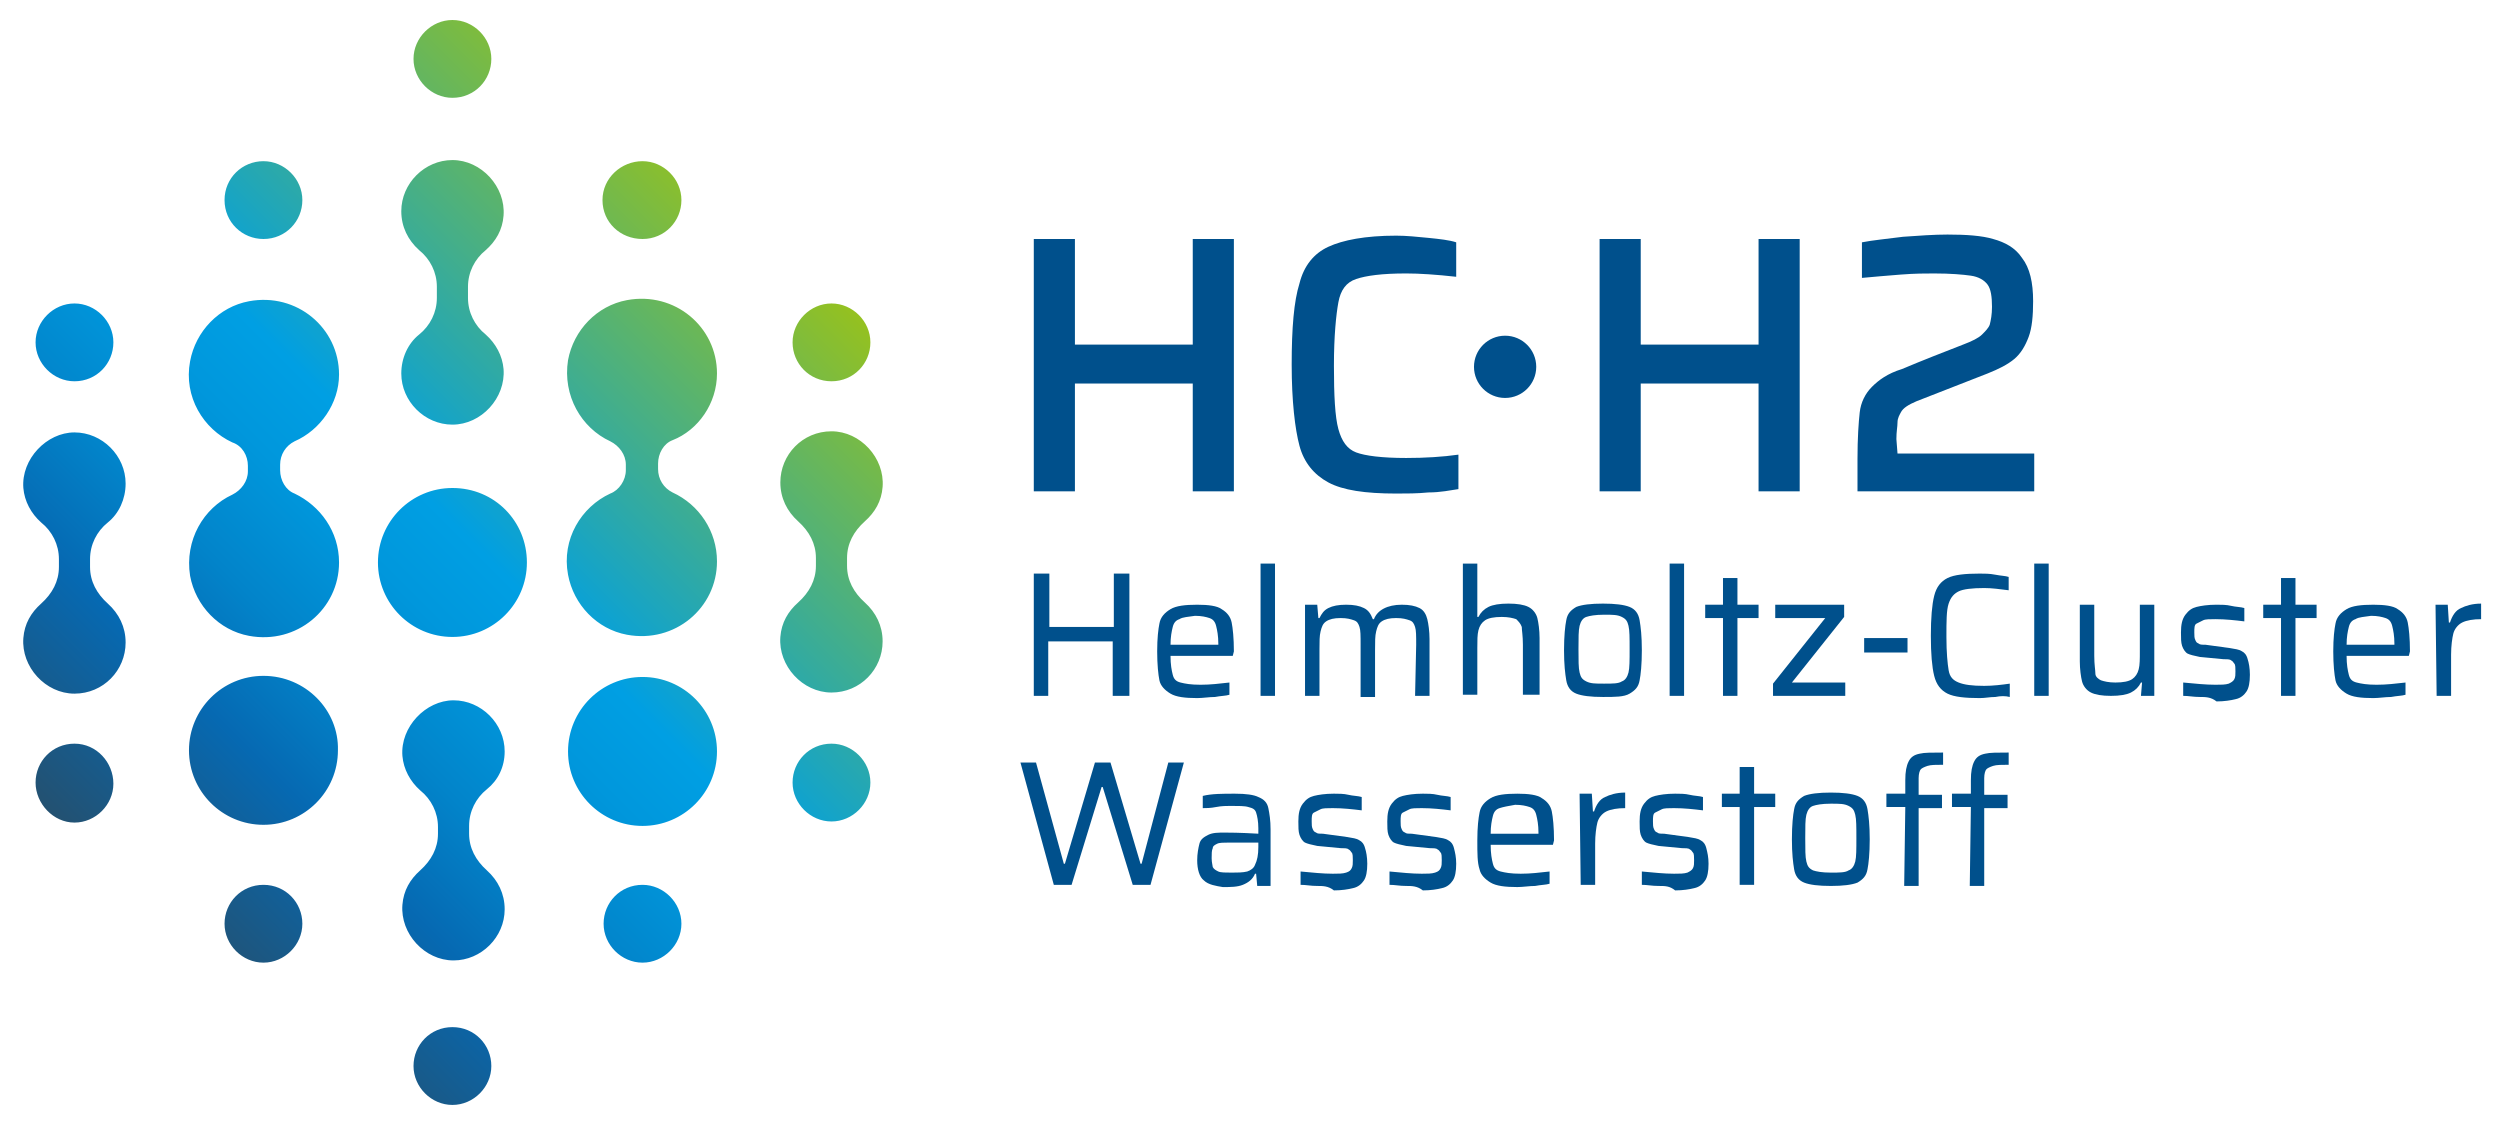 <?xml version="1.0" encoding="utf-8"?>
<!-- Generator: Adobe Illustrator 26.3.1, SVG Export Plug-In . SVG Version: 6.00 Build 0)  -->
<svg version="1.1" id="HCH2-Brand" xmlns="http://www.w3.org/2000/svg" xmlns:xlink="http://www.w3.org/1999/xlink" x="0px" y="0px"
	 viewBox="0 0 224.9 101.5" style="enable-background:new 0 0 224.9 101.5;" xml:space="preserve">
<style type="text/css">
	.st0{fill:#00508C;}
	.st1{fill:url(#SVGID_1_);}
</style>
<g>
	<g>
		<path class="st0" d="M100.1,62.6v-4.9h-5.8v4.9H93v-11h1.4v4.8h5.8v-4.8h1.4v11H100.1z"/>
		<path class="st0" d="M110.9,59h-5.6c0,0.8,0.1,1.3,0.2,1.7s0.3,0.6,0.7,0.7s0.9,0.2,1.8,0.2s1.7-0.1,2.6-0.2v1.1
			c-0.3,0.1-0.8,0.1-1.3,0.2c-0.5,0-1.1,0.1-1.6,0.1c-1.1,0-1.9-0.1-2.4-0.4s-0.9-0.7-1-1.2s-0.2-1.4-0.2-2.6s0.1-2,0.2-2.5
			c0.1-0.6,0.5-1,1-1.3s1.3-0.4,2.4-0.4c1,0,1.8,0.1,2.2,0.4c0.5,0.3,0.8,0.7,0.9,1.2s0.2,1.4,0.2,2.6L110.9,59L110.9,59z
			 M106.1,55.7c-0.3,0.1-0.5,0.3-0.6,0.7s-0.2,0.9-0.2,1.6h4.3v-0.1c0-0.7-0.1-1.2-0.2-1.6s-0.3-0.6-0.6-0.7s-0.7-0.2-1.3-0.2
			C106.9,55.5,106.4,55.5,106.1,55.7L106.1,55.7z"/>
		<path class="st0" d="M113.4,62.6V50.7h1.3v11.9H113.4z"/>
		<path class="st0" d="M127.4,58c0-0.8,0-1.3-0.1-1.6s-0.2-0.5-0.5-0.6s-0.6-0.2-1.2-0.2c-0.6,0-1,0.1-1.3,0.3
			c-0.3,0.2-0.4,0.5-0.5,0.9c-0.1,0.4-0.1,0.9-0.1,1.7v4.2h-1.3V58c0-0.8,0-1.3-0.1-1.6s-0.2-0.5-0.5-0.6s-0.6-0.2-1.2-0.2
			c-0.6,0-1,0.1-1.3,0.3s-0.4,0.5-0.5,0.9s-0.1,0.9-0.1,1.6v4.2h-1.3v-8.2h1.1l0.1,1.2h0.1c0.2-0.4,0.4-0.7,0.8-0.9
			c0.4-0.2,0.9-0.3,1.6-0.3s1.2,0.1,1.6,0.3c0.4,0.2,0.6,0.5,0.8,1h0.1c0.3-0.8,1.2-1.3,2.5-1.3c0.7,0,1.2,0.1,1.6,0.3
			c0.4,0.2,0.6,0.6,0.7,1c0.1,0.4,0.2,1.1,0.2,1.8v5.1h-1.3L127.4,58L127.4,58z"/>
		<path class="st0" d="M137,58c0-0.8-0.1-1.3-0.1-1.6c-0.1-0.3-0.3-0.5-0.5-0.7c-0.3-0.1-0.7-0.2-1.3-0.2c-0.7,0-1.2,0.1-1.5,0.3
			c-0.3,0.2-0.5,0.5-0.6,0.9c-0.1,0.4-0.1,0.9-0.1,1.6v4.2h-1.3V50.7h1.3v4.8h0.1c0.2-0.4,0.5-0.7,0.9-0.9c0.4-0.2,1-0.3,1.8-0.3
			s1.4,0.1,1.8,0.3s0.7,0.6,0.8,1c0.1,0.4,0.2,1.1,0.2,1.8v5.1H137L137,58L137,58z"/>
		<path class="st0" d="M141.8,62.4c-0.5-0.2-0.8-0.6-0.9-1.2c-0.1-0.6-0.2-1.4-0.2-2.7s0.1-2.2,0.2-2.7c0.1-0.6,0.4-0.9,0.9-1.2
			c0.5-0.2,1.3-0.3,2.4-0.3s1.9,0.1,2.4,0.3c0.5,0.2,0.8,0.6,0.9,1.2c0.1,0.6,0.2,1.4,0.2,2.7s-0.1,2.2-0.2,2.7
			c-0.1,0.6-0.4,0.9-0.9,1.2s-1.3,0.3-2.4,0.3S142.3,62.6,141.8,62.4z M145.9,61.3c0.3-0.1,0.5-0.4,0.6-0.8s0.1-1.1,0.1-2.1
			s0-1.7-0.1-2.1s-0.2-0.6-0.6-0.8s-0.8-0.2-1.6-0.2s-1.3,0.1-1.6,0.2c-0.3,0.1-0.5,0.4-0.6,0.8c-0.1,0.4-0.1,1.1-0.1,2.1
			s0,1.7,0.1,2.1c0.1,0.4,0.2,0.6,0.6,0.8s0.8,0.2,1.6,0.2S145.6,61.5,145.9,61.3z"/>
		<path class="st0" d="M150.2,62.6V50.7h1.3v11.9H150.2z"/>
		<path class="st0" d="M155,62.6v-7h-1.6v-1.2h1.6v-2.4h1.3v2.4h1.9v1.2h-1.9v7H155z"/>
		<path class="st0" d="M159.5,62.6v-1.1l4.7-5.9h-4.5v-1.2h6.2v1.1l-4.7,5.9h4.8v1.2H159.5L159.5,62.6z"/>
		<path class="st0" d="M167.7,58.7v-1.3h3.9v1.3H167.7z"/>
		<path class="st0" d="M179.5,62.7c-0.5,0-0.9,0.1-1.4,0.1c-1.3,0-2.3-0.1-2.9-0.4s-1-0.8-1.2-1.6c-0.2-0.8-0.3-2-0.3-3.6
			s0.1-2.8,0.3-3.6c0.2-0.8,0.6-1.3,1.2-1.6s1.6-0.4,2.9-0.4c0.4,0,0.9,0,1.4,0.1s0.9,0.1,1.2,0.2v1.2c-0.8-0.1-1.5-0.2-2.2-0.2
			c-1.1,0-1.9,0.1-2.3,0.3c-0.4,0.2-0.7,0.5-0.9,1.1s-0.2,1.6-0.2,3s0.1,2.4,0.2,3s0.4,0.9,0.9,1.1s1.2,0.3,2.3,0.3
			c0.8,0,1.6-0.1,2.3-0.2v1.2C180.4,62.6,180,62.6,179.5,62.7L179.5,62.7z"/>
		<path class="st0" d="M183,62.6V50.7h1.3v11.9H183z"/>
		<path class="st0" d="M192.7,61.4h-0.1c-0.2,0.4-0.5,0.7-0.9,0.9s-1,0.3-1.8,0.3s-1.4-0.1-1.8-0.3c-0.4-0.2-0.7-0.6-0.8-1
			s-0.2-1.1-0.2-1.8v-5.1h1.3V59c0,0.8,0.1,1.3,0.1,1.6s0.3,0.5,0.5,0.6c0.3,0.1,0.7,0.2,1.3,0.2c0.7,0,1.2-0.1,1.5-0.3
			s0.5-0.5,0.6-0.9s0.1-0.9,0.1-1.6v-4.2h1.3v8.2h-1.2L192.7,61.4L192.7,61.4z"/>
		<path class="st0" d="M197.9,62.7c-0.6,0-1-0.1-1.5-0.1v-1.2c1.1,0.1,2,0.2,2.9,0.2c0.5,0,0.9,0,1.2-0.1c0.2-0.1,0.4-0.2,0.5-0.4
			s0.1-0.4,0.1-0.7s0-0.6-0.1-0.7s-0.1-0.2-0.3-0.3c-0.1-0.1-0.4-0.1-0.7-0.1l-2.1-0.2c-0.5-0.1-0.9-0.2-1.1-0.3s-0.4-0.4-0.5-0.7
			c-0.1-0.3-0.1-0.7-0.1-1.2c0-0.7,0.1-1.2,0.4-1.6s0.6-0.6,1-0.7s1-0.2,1.8-0.2c0.4,0,0.9,0,1.3,0.1s0.9,0.1,1.2,0.2v1.2
			c-0.8-0.1-1.7-0.2-2.6-0.2c-0.5,0-0.9,0-1.1,0.1c-0.2,0.1-0.4,0.2-0.6,0.3s-0.2,0.4-0.2,0.8c0,0.3,0,0.5,0.1,0.7s0.1,0.2,0.3,0.3
			c0.1,0.1,0.3,0.1,0.6,0.1l2.2,0.3c0.5,0.1,0.8,0.1,1.1,0.3c0.2,0.1,0.4,0.3,0.5,0.7c0.1,0.3,0.2,0.8,0.2,1.4
			c0,0.7-0.1,1.2-0.3,1.5c-0.2,0.3-0.5,0.6-1,0.7c-0.4,0.1-1,0.2-1.7,0.2C198.9,62.7,198.4,62.7,197.9,62.7L197.9,62.7z"/>
		<path class="st0" d="M205.2,62.6v-7h-1.6v-1.2h1.6v-2.4h1.3v2.4h1.9v1.2h-1.9v7H205.2z"/>
		<path class="st0" d="M216.7,59h-5.6c0,0.8,0.1,1.3,0.2,1.7s0.3,0.6,0.7,0.7s0.9,0.2,1.8,0.2s1.7-0.1,2.6-0.2v1.1
			c-0.3,0.1-0.8,0.1-1.3,0.2c-0.5,0-1.1,0.1-1.6,0.1c-1.1,0-1.9-0.1-2.4-0.4s-0.9-0.7-1-1.2s-0.2-1.4-0.2-2.6s0.1-2,0.2-2.5
			c0.1-0.6,0.5-1,1-1.3s1.3-0.4,2.4-0.4c1,0,1.8,0.1,2.2,0.4c0.5,0.3,0.8,0.7,0.9,1.2s0.2,1.4,0.2,2.6L216.7,59L216.7,59z
			 M211.9,55.7c-0.3,0.1-0.5,0.3-0.6,0.7s-0.2,0.9-0.2,1.6h4.3v-0.1c0-0.7-0.1-1.2-0.2-1.6s-0.3-0.6-0.6-0.7s-0.7-0.2-1.3-0.2
			C212.7,55.5,212.2,55.5,211.9,55.7L211.9,55.7z"/>
		<path class="st0" d="M219.1,54.4h1.1l0.1,1.6h0.1c0.2-0.6,0.5-1.1,1-1.3c0.4-0.2,1-0.4,1.8-0.4v1.4c-0.7,0-1.3,0.1-1.7,0.3
			c-0.4,0.2-0.7,0.6-0.8,1s-0.2,1.1-0.2,1.9v3.7h-1.3L219.1,54.4L219.1,54.4z"/>
		<path class="st0" d="M101.9,79.6l-2.7-8.8h-0.1l-2.7,8.8h-1.6l-3-11h1.4l2.5,9.1h0.1l2.7-9.1h1.4l2.7,9.1h0.1l2.4-9.1h1.4l-3,11
			H101.9L101.9,79.6z"/>
		<path class="st0" d="M108.3,79.2c-0.4-0.3-0.6-1-0.6-1.8c0-0.6,0.1-1.1,0.2-1.5s0.4-0.6,0.8-0.8c0.4-0.2,0.9-0.2,1.5-0.2
			c0.3,0,1.3,0,3,0.1v-0.5c0-0.6-0.1-1.1-0.2-1.4c-0.1-0.3-0.3-0.4-0.7-0.5c-0.3-0.1-0.9-0.1-1.6-0.1c-0.3,0-0.8,0-1.3,0.1
			s-0.9,0.1-1.2,0.1v-1.1c0.8-0.2,1.8-0.2,2.9-0.2c1,0,1.7,0.1,2.1,0.3c0.5,0.2,0.8,0.5,0.9,1s0.2,1.1,0.2,1.9v5.1h-1.2l-0.1-1.1
			h-0.1c-0.2,0.5-0.6,0.8-1.1,1s-1.1,0.2-1.8,0.2C109.4,79.7,108.7,79.6,108.3,79.2L108.3,79.2z M112.2,78.4
			c0.3-0.1,0.6-0.3,0.7-0.6c0.2-0.4,0.3-0.9,0.3-1.6v-0.4h-2.7c-0.4,0-0.8,0-1,0.1c-0.2,0.1-0.4,0.2-0.4,0.4
			c-0.1,0.2-0.1,0.5-0.1,0.9s0.1,0.7,0.1,0.8c0.1,0.2,0.3,0.3,0.5,0.4s0.7,0.1,1.2,0.1S111.8,78.5,112.2,78.4L112.2,78.4z"/>
		<path class="st0" d="M118.5,79.7c-0.6,0-1-0.1-1.5-0.1v-1.2c1.1,0.1,2,0.2,2.9,0.2c0.5,0,0.9,0,1.2-0.1s0.4-0.2,0.5-0.4
			s0.1-0.4,0.1-0.7s0-0.6-0.1-0.7s-0.1-0.2-0.3-0.3c-0.1-0.1-0.4-0.1-0.7-0.1l-2.1-0.2c-0.5-0.1-0.9-0.2-1.1-0.3s-0.4-0.4-0.5-0.7
			c-0.1-0.3-0.1-0.7-0.1-1.2c0-0.7,0.1-1.2,0.4-1.6s0.6-0.6,1-0.7c0.4-0.1,1-0.2,1.8-0.2c0.4,0,0.9,0,1.3,0.1s0.9,0.1,1.2,0.2v1.2
			c-0.8-0.1-1.7-0.2-2.6-0.2c-0.5,0-0.9,0-1.1,0.1s-0.4,0.2-0.6,0.3s-0.2,0.4-0.2,0.8c0,0.3,0,0.5,0.1,0.7s0.1,0.2,0.3,0.3
			c0.1,0.1,0.3,0.1,0.6,0.1l2.2,0.3c0.5,0.1,0.8,0.1,1.1,0.3c0.2,0.1,0.4,0.3,0.5,0.7c0.1,0.3,0.2,0.8,0.2,1.4
			c0,0.7-0.1,1.2-0.3,1.5c-0.2,0.3-0.5,0.6-1,0.7c-0.4,0.1-1,0.2-1.7,0.2C119.5,79.7,119,79.7,118.5,79.7L118.5,79.7z"/>
		<path class="st0" d="M126.5,79.7c-0.6,0-1-0.1-1.5-0.1v-1.2c1.1,0.1,2,0.2,2.9,0.2c0.5,0,0.9,0,1.2-0.1s0.4-0.2,0.5-0.4
			s0.1-0.4,0.1-0.7s0-0.6-0.1-0.7s-0.1-0.2-0.3-0.3c-0.1-0.1-0.4-0.1-0.7-0.1l-2.1-0.2c-0.5-0.1-0.9-0.2-1.1-0.3s-0.4-0.4-0.5-0.7
			c-0.1-0.3-0.1-0.7-0.1-1.2c0-0.7,0.1-1.2,0.4-1.6s0.6-0.6,1-0.7c0.4-0.1,1-0.2,1.8-0.2c0.4,0,0.9,0,1.3,0.1s0.9,0.1,1.2,0.2v1.2
			c-0.8-0.1-1.7-0.2-2.6-0.2c-0.5,0-0.9,0-1.1,0.1c-0.2,0.1-0.4,0.2-0.6,0.3s-0.2,0.4-0.2,0.8c0,0.3,0,0.5,0.1,0.7s0.1,0.2,0.3,0.3
			c0.1,0.1,0.3,0.1,0.6,0.1l2.2,0.3c0.5,0.1,0.8,0.1,1.1,0.3c0.2,0.1,0.4,0.3,0.5,0.7s0.2,0.8,0.2,1.4c0,0.7-0.1,1.2-0.3,1.5
			c-0.2,0.3-0.5,0.6-1,0.7c-0.4,0.1-1,0.2-1.7,0.2C127.5,79.7,127,79.7,126.5,79.7L126.5,79.7z"/>
		<path class="st0" d="M139.7,76h-5.6c0,0.8,0.1,1.3,0.2,1.7s0.3,0.6,0.7,0.7s0.9,0.2,1.8,0.2s1.7-0.1,2.6-0.2v1.1
			c-0.3,0.1-0.8,0.1-1.3,0.2c-0.5,0-1.1,0.1-1.6,0.1c-1.1,0-1.9-0.1-2.4-0.4s-0.9-0.7-1-1.2c-0.2-0.6-0.2-1.4-0.2-2.6s0.1-2,0.2-2.5
			c0.1-0.6,0.5-1,1-1.3c0.5-0.3,1.3-0.4,2.4-0.4c1,0,1.8,0.1,2.2,0.4c0.5,0.3,0.8,0.7,0.9,1.2s0.2,1.4,0.2,2.6L139.7,76L139.7,76z
			 M134.9,72.7c-0.3,0.1-0.5,0.3-0.6,0.7s-0.2,0.9-0.2,1.6h4.3v-0.1c0-0.7-0.1-1.2-0.2-1.6s-0.3-0.6-0.6-0.7s-0.7-0.2-1.3-0.2
			C135.7,72.5,135.2,72.6,134.9,72.7L134.9,72.7z"/>
		<path class="st0" d="M142.1,71.4h1.1l0.1,1.6h0.1c0.2-0.6,0.5-1.1,1-1.3c0.4-0.2,1-0.4,1.8-0.4v1.4c-0.7,0-1.3,0.1-1.7,0.3
			c-0.4,0.2-0.7,0.6-0.8,1s-0.2,1.1-0.2,1.9v3.7h-1.3L142.1,71.4L142.1,71.4z"/>
		<path class="st0" d="M149.2,79.7c-0.6,0-1-0.1-1.5-0.1v-1.2c1.1,0.1,2,0.2,2.9,0.2c0.5,0,0.9,0,1.2-0.1c0.2-0.1,0.4-0.2,0.5-0.4
			s0.1-0.4,0.1-0.7s0-0.6-0.1-0.7s-0.1-0.2-0.3-0.3c-0.1-0.1-0.4-0.1-0.7-0.1l-2.1-0.2c-0.5-0.1-0.9-0.2-1.1-0.3s-0.4-0.4-0.5-0.7
			c-0.1-0.3-0.1-0.7-0.1-1.2c0-0.7,0.1-1.2,0.4-1.6s0.6-0.6,1-0.7c0.4-0.1,1-0.2,1.8-0.2c0.4,0,0.9,0,1.3,0.1s0.9,0.1,1.2,0.2v1.2
			c-0.8-0.1-1.7-0.2-2.6-0.2c-0.5,0-0.9,0-1.1,0.1s-0.4,0.2-0.6,0.3s-0.2,0.4-0.2,0.8c0,0.3,0,0.5,0.1,0.7s0.1,0.2,0.3,0.3
			c0.1,0.1,0.3,0.1,0.6,0.1l2.2,0.3c0.5,0.1,0.8,0.1,1.1,0.3c0.2,0.1,0.4,0.3,0.5,0.7s0.2,0.8,0.2,1.4c0,0.7-0.1,1.2-0.3,1.5
			c-0.2,0.3-0.5,0.6-1,0.7c-0.4,0.1-1,0.2-1.7,0.2C150.2,79.7,149.8,79.7,149.2,79.7L149.2,79.7z"/>
		<path class="st0" d="M156.5,79.6v-7h-1.6v-1.2h1.6v-2.4h1.3v2.4h1.9v1.2h-1.9v7H156.5z"/>
		<path class="st0" d="M162.3,79.4c-0.5-0.2-0.8-0.6-0.9-1.2c-0.1-0.6-0.2-1.4-0.2-2.7s0.1-2.2,0.2-2.7c0.1-0.6,0.4-0.9,0.9-1.2
			c0.5-0.2,1.3-0.3,2.4-0.3s1.9,0.1,2.4,0.3c0.5,0.2,0.8,0.6,0.9,1.2c0.1,0.6,0.2,1.4,0.2,2.7s-0.1,2.2-0.2,2.7
			c-0.1,0.6-0.4,0.9-0.9,1.2c-0.5,0.2-1.3,0.3-2.4,0.3S162.8,79.6,162.3,79.4z M166.3,78.3c0.3-0.1,0.5-0.4,0.6-0.8s0.1-1.1,0.1-2.1
			s0-1.7-0.1-2.1c-0.1-0.4-0.2-0.6-0.6-0.8s-0.8-0.2-1.6-0.2s-1.3,0.1-1.6,0.2c-0.3,0.1-0.5,0.4-0.6,0.8s-0.1,1.1-0.1,2.1
			s0,1.7,0.1,2.1c0.1,0.4,0.2,0.6,0.6,0.8c0.3,0.1,0.8,0.2,1.6,0.2S166,78.5,166.3,78.3z"/>
		<path class="st0" d="M171.4,72.6h-1.7v-1.2h1.7v-1.2c0-0.8,0.1-1.3,0.3-1.7s0.5-0.6,1-0.7c0.4-0.1,1.1-0.1,2.1-0.1v1.1
			c-0.6,0-1.1,0-1.4,0.1s-0.5,0.2-0.6,0.3s-0.2,0.4-0.2,0.8v1.5h2.1v1.2h-2.1v7h-1.3L171.4,72.6L171.4,72.6z M177.3,72.6h-1.7v-1.2
			h1.7v-1.2c0-0.8,0.1-1.3,0.3-1.7s0.5-0.6,1-0.7c0.4-0.1,1.1-0.1,2.1-0.1v1.1c-0.6,0-1.1,0-1.4,0.1s-0.5,0.2-0.6,0.3
			s-0.2,0.4-0.2,0.8v1.5h2.1v1.2h-2.1v7h-1.3L177.3,72.6L177.3,72.6z"/>
	</g>
	<g>
		<path class="st0" d="M107.3,44.2v-9.7H96.7v9.7H93V21.5h3.7V31h10.6v-9.5h3.7v22.7H107.3z"/>
		<path class="st0" d="M128.5,44.3c-1,0.1-2,0.1-2.9,0.1c-2.8,0-4.8-0.3-6.1-1s-2.2-1.8-2.6-3.3s-0.7-4-0.7-7.3s0.2-5.7,0.7-7.3
			c0.4-1.6,1.3-2.7,2.6-3.3c1.3-0.6,3.3-1,6.1-1c0.9,0,1.9,0.1,2.9,0.2c1,0.1,1.9,0.2,2.5,0.4v3.1c-1.8-0.2-3.3-0.3-4.5-0.3
			c-2.2,0-3.6,0.2-4.5,0.5s-1.4,1-1.6,2.1s-0.4,3-0.4,5.7s0.1,4.6,0.4,5.7c0.3,1.1,0.8,1.8,1.6,2.1s2.3,0.5,4.5,0.5
			c1.7,0,3.3-0.1,4.7-0.3V44C130.5,44.1,129.6,44.3,128.5,44.3L128.5,44.3z"/>
		<path class="st0" d="M158.2,44.2v-9.7h-10.6v9.7h-3.7V21.5h3.7V31h10.6v-9.5h3.7v22.7H158.2z"/>
		<path class="st0" d="M170.7,40.8H183v3.4h-15.9v-2.9c0-1.9,0.1-3.3,0.2-4.2s0.5-1.7,1.1-2.3c0.6-0.6,1.4-1.2,2.7-1.6
			c1.9-0.8,3.7-1.5,5.5-2.2c0.8-0.3,1.4-0.6,1.7-0.9s0.6-0.6,0.7-0.9c0.1-0.4,0.2-0.9,0.2-1.6c0-0.9-0.1-1.6-0.4-2s-0.8-0.7-1.5-0.8
			s-1.8-0.2-3.3-0.2c-0.8,0-1.7,0-3,0.1s-2.4,0.2-3.5,0.3v-3.2c1-0.2,2.2-0.3,3.7-0.5c1.4-0.1,2.8-0.2,4-0.2c1.7,0,3.1,0.1,4.1,0.4
			c1.1,0.3,2,0.8,2.6,1.7c0.7,0.9,1,2.2,1,3.9c0,1.3-0.1,2.4-0.4,3.2s-0.7,1.5-1.3,2c-0.6,0.5-1.4,0.9-2.4,1.3l-6.4,2.5
			c-0.7,0.3-1.2,0.6-1.4,1c-0.1,0.2-0.3,0.5-0.3,0.9s-0.1,0.8-0.1,1.5L170.7,40.8L170.7,40.8z"/>
	</g>
	<circle class="st0" cx="135.4" cy="33" r="2.8"/>
</g>
<linearGradient id="SVGID_1_" gradientUnits="userSpaceOnUse" x1="70.177" y1="79.26" x2="11.324" y2="20.408" gradientTransform="matrix(1 0 0 -1 0 100.418)">
	<stop  offset="0" style="stop-color:#95C11F"/>
	<stop  offset="0.47" style="stop-color:#009FE3"/>
	<stop  offset="0.56" style="stop-color:#0097DC"/>
	<stop  offset="0.68" style="stop-color:#0284CA"/>
	<stop  offset="0.8" style="stop-color:#0669B2"/>
	<stop  offset="1" style="stop-color:#235171"/>
</linearGradient>
<path class="st1" d="M26.5,39.7c-0.8,0.4-1.3,1.2-1.3,2.1v0.5c0,0.9,0.5,1.8,1.3,2.1c2.3,1.1,4,3.4,4,6.2c0,4.2-3.8,7.4-8.1,6.6
	c-2.7-0.5-4.8-2.7-5.3-5.4c-0.5-3.2,1.2-6.1,3.8-7.3c0.8-0.4,1.4-1.2,1.4-2.1v-0.5c0-0.9-0.5-1.8-1.4-2.1c-2.6-1.2-4.4-4.1-3.8-7.3
	c0.5-2.7,2.6-4.9,5.3-5.4c4.3-0.8,8.1,2.4,8.1,6.6C30.5,36.3,28.8,38.7,26.5,39.7L26.5,39.7z M23.7,60.8c-3.7,0-6.7,3-6.7,6.7
	c0,3.7,3,6.7,6.7,6.7s6.7-3,6.7-6.7C30.5,63.9,27.5,60.8,23.7,60.8z M36.1,33.6c0,2.5,2.1,4.6,4.6,4.6c2.6,0,4.8-2.4,4.6-5
	c-0.1-1.2-0.7-2.3-1.6-3.1c-1-0.8-1.6-2-1.6-3.3v-1c0-1.3,0.6-2.5,1.6-3.3c0.9-0.8,1.5-1.8,1.6-3.1c0.2-2.6-2-5-4.6-5
	c-2.5,0-4.6,2.1-4.6,4.6c0,1.4,0.6,2.6,1.6,3.5c1,0.8,1.6,2,1.6,3.3v1c0,1.3-0.6,2.5-1.6,3.3S36.1,32.2,36.1,33.6z M40.7,8.8
	c2,0,3.5-1.6,3.5-3.5s-1.6-3.5-3.5-3.5s-3.5,1.6-3.5,3.5S38.8,8.8,40.7,8.8z M57.8,21.5c2,0,3.5-1.6,3.5-3.5s-1.6-3.5-3.5-3.5
	S54.2,16,54.2,18S55.8,21.5,57.8,21.5z M23.7,21.5c2,0,3.5-1.6,3.5-3.5s-1.6-3.5-3.5-3.5S20.2,16,20.2,18S21.8,21.5,23.7,21.5z
	 M40.7,92.4c-2,0-3.5,1.6-3.5,3.5s1.6,3.5,3.5,3.5s3.5-1.6,3.5-3.5S42.7,92.4,40.7,92.4z M40.7,43.9c-3.7,0-6.7,3-6.7,6.7
	s3,6.7,6.7,6.7s6.7-3,6.7-6.7S44.5,43.9,40.7,43.9z M45.4,67.6c0-2.5-2.1-4.6-4.6-4.6s-4.8,2.4-4.6,5c0.1,1.2,0.7,2.3,1.6,3.1
	c1,0.8,1.6,2,1.6,3.3V75c0,1.3-0.6,2.4-1.6,3.3c-0.9,0.8-1.5,1.8-1.6,3.1c-0.2,2.6,2,5,4.6,5c2.5,0,4.6-2.1,4.6-4.6
	c0-1.4-0.6-2.6-1.6-3.5s-1.6-2-1.6-3.3v-0.7c0-1.3,0.6-2.5,1.6-3.3S45.4,69,45.4,67.6L45.4,67.6z M64.5,33.6c0-4.2-3.8-7.4-8.1-6.6
	c-2.7,0.5-4.8,2.7-5.3,5.4c-0.5,3.2,1.2,6.1,3.8,7.3c0.8,0.4,1.4,1.2,1.4,2.1v0.5c0,0.9-0.6,1.8-1.4,2.1c-2.6,1.2-4.4,4.1-3.8,7.3
	c0.5,2.7,2.6,4.9,5.3,5.4c4.3,0.8,8.1-2.4,8.1-6.6c0-2.7-1.6-5.1-4-6.2c-0.8-0.4-1.3-1.2-1.3-2.1v-0.5c0-0.9,0.5-1.8,1.3-2.1
	C62.8,38.7,64.5,36.3,64.5,33.6L64.5,33.6z M57.8,60.9c-3.7,0-6.7,3-6.7,6.7c0,3.7,3,6.7,6.7,6.7s6.7-3,6.7-6.7
	C64.5,63.9,61.5,60.9,57.8,60.9z M74.8,34.3c2,0,3.5-1.6,3.5-3.5s-1.6-3.5-3.5-3.5s-3.5,1.6-3.5,3.5S72.8,34.3,74.8,34.3z
	 M76.2,50.9v-0.7c0-1.3,0.6-2.4,1.6-3.3c0.9-0.8,1.5-1.8,1.6-3.1c0.2-2.6-2-5-4.6-5s-4.6,2.1-4.6,4.6c0,1.4,0.6,2.6,1.6,3.5
	s1.6,2,1.6,3.3v0.7c0,1.3-0.6,2.4-1.6,3.3c-0.9,0.8-1.5,1.8-1.6,3.1c-0.2,2.6,2,5,4.6,5s4.6-2.1,4.6-4.6c0-1.4-0.6-2.6-1.6-3.5
	S76.2,52.2,76.2,50.9z M74.8,66.9c-2,0-3.5,1.6-3.5,3.5s1.6,3.5,3.5,3.5s3.5-1.6,3.5-3.5S76.7,66.9,74.8,66.9z M6.7,34.3
	c2,0,3.5-1.6,3.5-3.5s-1.6-3.5-3.5-3.5s-3.5,1.6-3.5,3.5S4.8,34.3,6.7,34.3z M11.3,43.5c0-2.5-2.1-4.6-4.6-4.6s-4.8,2.4-4.6,5
	c0.1,1.2,0.7,2.3,1.6,3.1c1,0.8,1.6,2,1.6,3.3v0.7c0,1.3-0.6,2.4-1.6,3.3c-0.9,0.8-1.5,1.8-1.6,3.1c-0.2,2.6,2,5,4.6,5
	s4.6-2.1,4.6-4.6c0-1.4-0.6-2.6-1.6-3.5s-1.6-2-1.6-3.3v-0.7c0-1.3,0.6-2.5,1.6-3.3S11.3,44.9,11.3,43.5L11.3,43.5z M6.7,66.9
	c-2,0-3.5,1.6-3.5,3.5S4.8,74,6.7,74s3.5-1.6,3.5-3.5S8.7,66.9,6.7,66.9z M23.7,79.6c-2,0-3.5,1.6-3.5,3.5s1.6,3.5,3.5,3.5
	s3.5-1.6,3.5-3.5S25.7,79.6,23.7,79.6z M57.8,79.6c-2,0-3.5,1.6-3.5,3.5s1.6,3.5,3.5,3.5s3.5-1.6,3.5-3.5S59.7,79.6,57.8,79.6z"/>
</svg>
